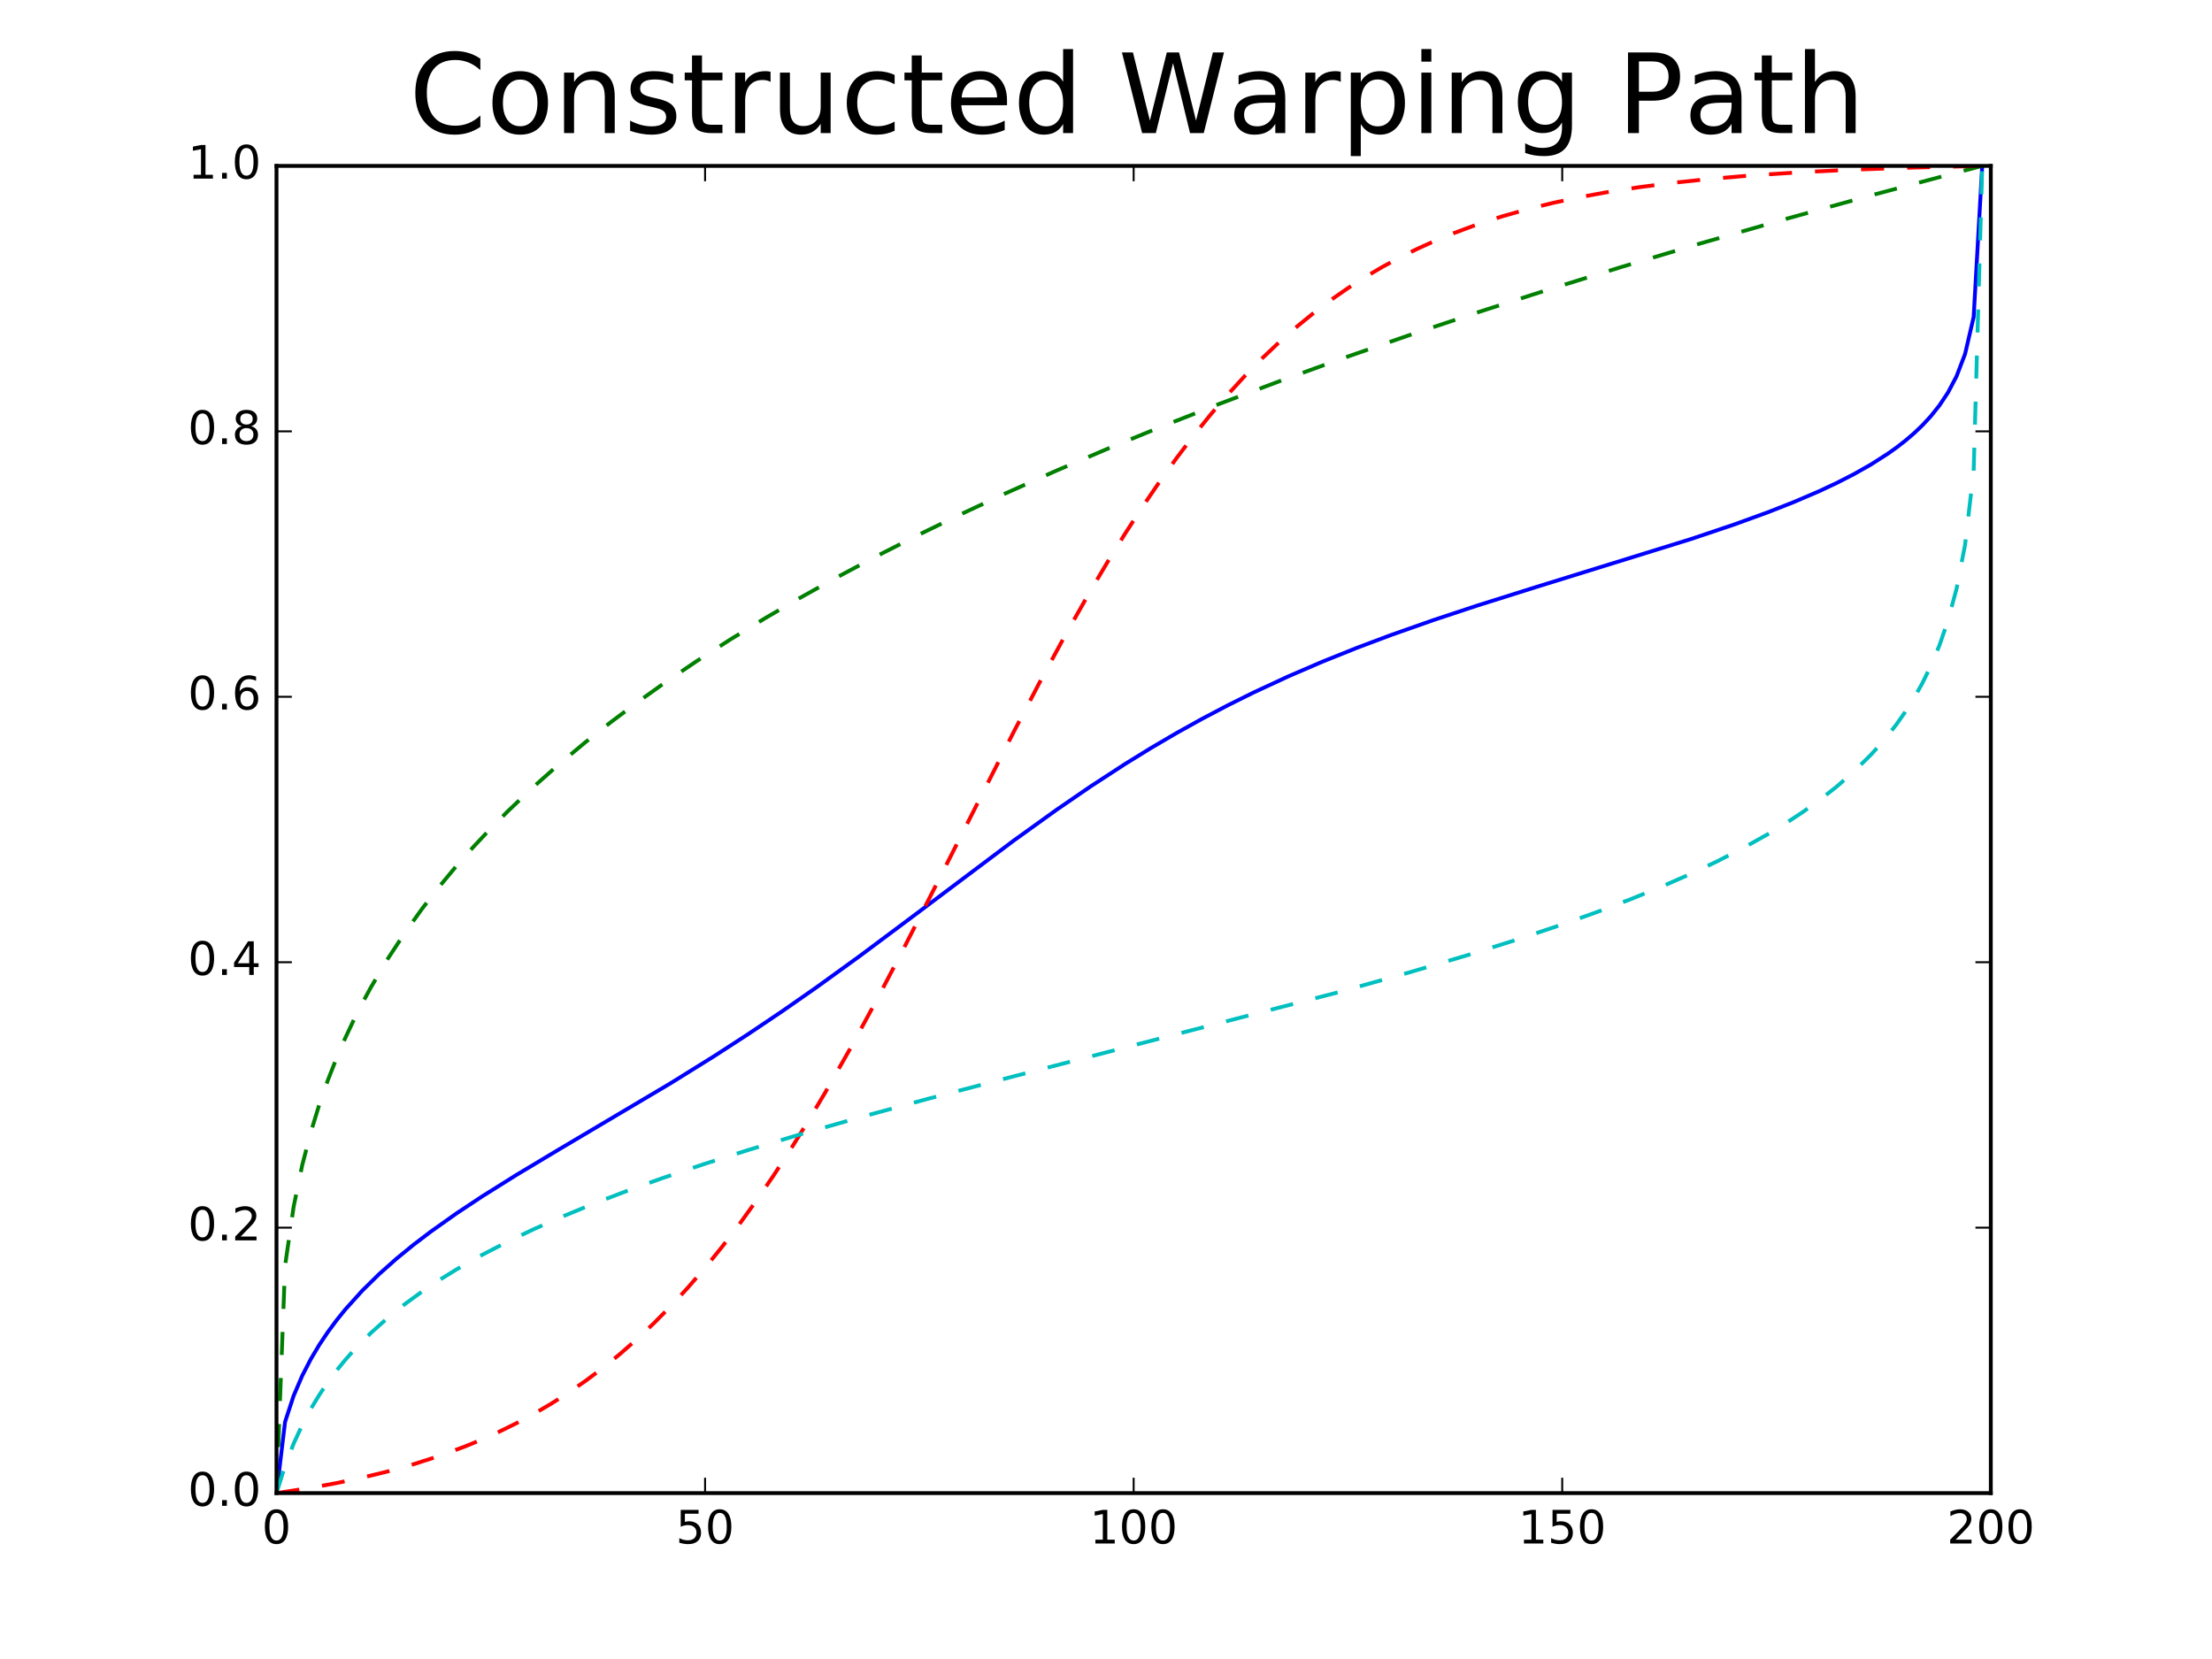 <?xml version="1.0" encoding="UTF-8" standalone="no"?>
<!-- Created with matplotlib (http://matplotlib.org/) -->

<svg
   xmlns:dc="http://purl.org/dc/elements/1.1/"
   xmlns:cc="http://creativecommons.org/ns#"
   xmlns:rdf="http://www.w3.org/1999/02/22-rdf-syntax-ns#"
   xmlns:svg="http://www.w3.org/2000/svg"
   xmlns="http://www.w3.org/2000/svg"
   xmlns:xlink="http://www.w3.org/1999/xlink"
   xmlns:sodipodi="http://sodipodi.sourceforge.net/DTD/sodipodi-0.dtd"
   xmlns:inkscape="http://www.inkscape.org/namespaces/inkscape"
   height="432pt"
   version="1.1"
   viewBox="0 0 576 432"
   width="576pt"
   id="svg2"
   inkscape:version="0.91 r13725"
   sodipodi:docname="ExampleWarpingPathDict.svg">
  <sodipodi:namedview
     pagecolor="#ffffff"
     bordercolor="#666666"
     borderopacity="1"
     objecttolerance="10"
     gridtolerance="10"
     guidetolerance="10"
     inkscape:pageopacity="0"
     inkscape:pageshadow="2"
     inkscape:window-width="1721"
     inkscape:window-height="975"
     id="namedview368"
     showgrid="false"
     inkscape:zoom="1.1706546"
     inkscape:cx="570.14683"
     inkscape:cy="293.55159"
     inkscape:window-x="65"
     inkscape:window-y="24"
     inkscape:window-maximized="0"
     inkscape:current-layer="axes_1" />
  <defs
     id="defs4">
    <style
       type="text/css"
       id="style6">
*{stroke-linecap:butt;stroke-linejoin:round;stroke-miterlimit:100000;}
  </style>
  </defs>
  <g
     id="figure_1">
    <g
       id="patch_1">
      <path
         d="M 0 432  L 576 432  L 576 0  L 0 0  z "
         style="fill:#ffffff;"
         id="path10" />
    </g>
    <g
       id="axes_1">
      <g
         id="patch_2">
        <path
           d="M 72 388.8  L 518.4 388.8  L 518.4 43.2  L 72 43.2  z "
           style="fill:#ffffff;"
           id="path14" />
      </g>
      <g
         id="line2d_1">
        <path
           clip-path="url(#pf432fca413)"
           d="M 72 388.8  L 74.232 370.257  L 76.464 363.445  L 78.696 358.242  L 80.928 353.915  L 83.16 350.165  L 85.392 346.831  L 87.624 343.816  L 89.856 341.051  L 94.32 336.096  L 98.784 331.715  L 103.248 327.753  L 107.712 324.109  L 112.176 320.711  L 118.872 315.964  L 125.568 311.527  L 134.496 305.934  L 145.656 299.247  L 174.672 282.04  L 185.832 275.101  L 194.76 269.323  L 203.688 263.322  L 212.616 257.095  L 223.776 249.022  L 237.168 239.023  L 263.952 218.901  L 275.112 210.876  L 284.04 204.749  L 292.968 198.939  L 299.664 194.809  L 306.36 190.883  L 313.056 187.161  L 319.752 183.641  L 326.448 180.316  L 335.376 176.168  L 344.304 172.319  L 353.232 168.734  L 362.16 165.378  L 373.32 161.448  L 384.48 157.749  L 400.104 152.829  L 440.28 140.38  L 451.44 136.625  L 460.368 133.384  L 467.064 130.751  L 473.76 127.878  L 478.224 125.784  L 482.688 123.503  L 487.152 120.978  L 491.616 118.125  L 493.848 116.535  L 496.08 114.807  L 498.312 112.907  L 500.544 110.789  L 502.776 108.385  L 505.008 105.591  L 507.24 102.236  L 509.472 97.996  L 511.704 92.163  L 513.936 82.548  L 516.168 43.2  L 516.168 43.2  "
           style="fill:none;stroke:#0000ff;stroke-linecap:square;"
           id="path17" />
      </g>
      <g
         id="line2d_2">
        <path
           clip-path="url(#pf432fca413)"
           d="M 72 388.8  L 74.232 329.604  L 76.464 314.218  L 78.696 303.425  L 80.928 294.833  L 83.16 287.577  L 85.392 281.234  L 87.624 275.563  L 89.856 270.409  L 92.088 265.668  L 94.32 261.267  L 96.552 257.15  L 101.016 249.611  L 105.48 242.811  L 109.944 236.591  L 114.408 230.842  L 118.872 225.484  L 123.336 220.456  L 127.8 215.711  L 132.264 211.213  L 138.96 204.866  L 145.656 198.928  L 152.352 193.34  L 159.048 188.055  L 165.744 183.035  L 172.44 178.248  L 181.368 172.185  L 190.296 166.444  L 199.224 160.986  L 208.152 155.777  L 217.08 150.791  L 228.24 144.838  L 239.4 139.163  L 250.56 133.734  L 261.72 128.527  L 275.112 122.542  L 288.504 116.814  L 301.896 111.318  L 317.52 105.169  L 333.144 99.276  L 348.768 93.613  L 366.624 87.397  L 384.48 81.427  L 402.336 75.681  L 422.424 69.458  L 442.512 63.469  L 464.832 57.063  L 487.152 50.896  L 509.472 44.945  L 516.168 43.2  L 516.168 43.2  "
           style="fill:none;stroke:#008000;stroke-dasharray:6,6;stroke-dashoffset:0.0;"
           id="path20" />
      </g>
      <g
         id="line2d_3">
        <path
           clip-path="url(#pf432fca413)"
           d="M 72 388.8  L 80.928 387.418  L 87.624 386.193  L 94.32 384.779  L 101.016 383.149  L 107.712 381.274  L 114.408 379.119  L 121.104 376.648  L 125.568 374.806  L 130.032 372.791  L 134.496 370.592  L 138.96 368.195  L 143.424 365.584  L 147.888 362.746  L 152.352 359.664  L 156.816 356.326  L 161.28 352.715  L 165.744 348.818  L 170.208 344.622  L 174.672 340.113  L 179.136 335.282  L 183.6 330.119  L 188.064 324.618  L 192.528 318.776  L 196.992 312.591  L 201.456 306.066  L 205.92 299.209  L 210.384 292.03  L 214.848 284.546  L 221.544 272.791  L 228.24 260.481  L 234.936 247.725  L 243.864 230.245  L 263.952 190.611  L 270.648 177.83  L 277.344 165.487  L 284.04 153.692  L 288.504 146.178  L 292.968 138.968  L 297.432 132.078  L 301.896 125.52  L 306.36 119.301  L 310.824 113.424  L 315.288 107.889  L 319.752 102.693  L 324.216 97.829  L 328.68 93.289  L 333.144 89.061  L 337.608 85.135  L 342.072 81.496  L 346.536 78.131  L 351 75.025  L 355.464 72.163  L 359.928 69.53  L 364.392 67.112  L 368.856 64.894  L 373.32 62.861  L 377.784 61.002  L 384.48 58.508  L 391.176 56.334  L 397.872 54.441  L 404.568 52.796  L 411.264 51.369  L 417.96 50.132  L 426.888 48.736  L 435.816 47.587  L 444.744 46.641  L 455.904 45.692  L 469.296 44.822  L 482.688 44.176  L 498.312 43.63  L 516.168 43.2  L 516.168 43.2  "
           style="fill:none;stroke:#ff0000;stroke-dasharray:6,6;stroke-dashoffset:0.0;"
           id="path23" />
      </g>
      <g
         id="line2d_4">
        <path
           clip-path="url(#pf432fca413)"
           d="M 72 388.8  L 74.232 381.675  L 76.464 375.915  L 78.696 371.072  L 80.928 366.888  L 83.16 363.2  L 85.392 359.899  L 87.624 356.909  L 89.856 354.173  L 92.088 351.649  L 96.552 347.116  L 101.016 343.121  L 105.48 339.543  L 109.944 336.293  L 114.408 333.312  L 118.872 330.553  L 125.568 326.756  L 132.264 323.291  L 138.96 320.095  L 145.656 317.119  L 154.584 313.434  L 163.512 310.011  L 172.44 306.801  L 183.6 303.033  L 194.76 299.484  L 208.152 295.454  L 223.776 290.995  L 241.632 286.132  L 263.952 280.285  L 348.768 258.311  L 366.624 253.315  L 382.248 248.691  L 395.64 244.474  L 406.8 240.726  L 415.728 237.537  L 424.656 234.139  L 433.584 230.484  L 440.28 227.536  L 446.976 224.373  L 453.672 220.95  L 460.368 217.204  L 464.832 214.487  L 469.296 211.556  L 473.76 208.368  L 478.224 204.865  L 482.688 200.967  L 487.152 196.56  L 489.384 194.116  L 491.616 191.474  L 493.848 188.597  L 496.08 185.435  L 498.312 181.922  L 500.544 177.963  L 502.776 173.423  L 505.008 168.09  L 507.24 161.615  L 509.472 153.345  L 511.704 141.841  L 513.936 122.667  L 516.168 43.2  L 516.168 43.2  "
           style="fill:none;stroke:#00bfbf;stroke-dasharray:6,6;stroke-dashoffset:0.0;"
           id="path26" />
      </g>
      <g
         id="patch_3">
        <path
           d="M 72 43.2  L 518.4 43.2  "
           style="fill:none;stroke:#000000;stroke-linecap:square;stroke-linejoin:miter;"
           id="path29" />
      </g>
      <g
         id="patch_4">
        <path
           d="M 518.4 388.8  L 518.4 43.2  "
           style="fill:none;stroke:#000000;stroke-linecap:square;stroke-linejoin:miter;"
           id="path32" />
      </g>
      <g
         id="patch_5">
        <path
           d="M 72 388.8  L 518.4 388.8  "
           style="fill:none;stroke:#000000;stroke-linecap:square;stroke-linejoin:miter;"
           id="path35" />
      </g>
      <g
         id="patch_6">
        <path
           d="M 72 388.8  L 72 43.2  "
           style="fill:none;stroke:#000000;stroke-linecap:square;stroke-linejoin:miter;"
           id="path38" />
      </g>
      <g
         id="matplotlib.axis_1">
        <g
           id="xtick_1">
          <g
             id="line2d_5">
            <defs
               id="defs43">
              <path
                 d="M 0 0  L 0 -4  "
                 id="maa6de51a95"
                 style="stroke:#000000;stroke-width:0.5;" />
            </defs>
            <g
               id="g46">
              <use
                 style="stroke:#000000;stroke-width:0.5;"
                 x="72.0"
                 xlink:href="#maa6de51a95"
                 y="388.8"
                 id="use48" />
            </g>
          </g>
          <g
             id="line2d_6">
            <defs
               id="defs51">
              <path
                 d="M 0 0  L 0 4  "
                 id="m70f628c524"
                 style="stroke:#000000;stroke-width:0.5;" />
            </defs>
            <g
               id="g54">
              <use
                 style="stroke:#000000;stroke-width:0.5;"
                 x="72.0"
                 xlink:href="#m70f628c524"
                 y="43.2"
                 id="use56" />
            </g>
          </g>
          <g
             id="text_1">
            <!-- 0 -->
            <defs
               id="defs59">
              <path
                 d="M 31.781 66.406  Q 24.172 66.406 20.328 58.906  Q 16.5 51.422 16.5 36.375  Q 16.5 21.391 20.328 13.891  Q 24.172 6.391 31.781 6.391  Q 39.453 6.391 43.281 13.891  Q 47.125 21.391 47.125 36.375  Q 47.125 51.422 43.281 58.906  Q 39.453 66.406 31.781 66.406  M 31.781 74.219  Q 44.047 74.219 50.516 64.516  Q 56.984 54.828 56.984 36.375  Q 56.984 17.969 50.516 8.266  Q 44.047 -1.422 31.781 -1.422  Q 19.531 -1.422 13.062 8.266  Q 6.594 17.969 6.594 36.375  Q 6.594 54.828 13.062 64.516  Q 19.531 74.219 31.781 74.219  "
                 id="BitstreamVeraSans-Roman-30" />
            </defs>
            <g
               transform="translate(68.183 401.918)scale(0.12 -0.12)"
               id="g62">
              <use
                 xlink:href="#BitstreamVeraSans-Roman-30"
                 id="use64" />
            </g>
          </g>
        </g>
        <g
           id="xtick_2">
          <g
             id="line2d_7">
            <g
               id="g68">
              <use
                 style="stroke:#000000;stroke-width:0.5;"
                 x="183.6"
                 xlink:href="#maa6de51a95"
                 y="388.8"
                 id="use70" />
            </g>
          </g>
          <g
             id="line2d_8">
            <g
               id="g73">
              <use
                 style="stroke:#000000;stroke-width:0.5;"
                 x="183.6"
                 xlink:href="#m70f628c524"
                 y="43.2"
                 id="use75" />
            </g>
          </g>
          <g
             id="text_2">
            <!-- 50 -->
            <defs
               id="defs78">
              <path
                 d="M 10.797 72.906  L 49.516 72.906  L 49.516 64.594  L 19.828 64.594  L 19.828 46.734  Q 21.969 47.469 24.109 47.828  Q 26.266 48.188 28.422 48.188  Q 40.625 48.188 47.75 41.5  Q 54.891 34.812 54.891 23.391  Q 54.891 11.625 47.562 5.094  Q 40.234 -1.422 26.906 -1.422  Q 22.312 -1.422 17.547 -0.641  Q 12.797 0.141 7.719 1.703  L 7.719 11.625  Q 12.109 9.234 16.797 8.062  Q 21.484 6.891 26.703 6.891  Q 35.156 6.891 40.078 11.328  Q 45.016 15.766 45.016 23.391  Q 45.016 31 40.078 35.438  Q 35.156 39.891 26.703 39.891  Q 22.75 39.891 18.812 39.016  Q 14.891 38.141 10.797 36.281  z "
                 id="BitstreamVeraSans-Roman-35" />
            </defs>
            <g
               transform="translate(175.965 401.918)scale(0.12 -0.12)"
               id="g81">
              <use
                 xlink:href="#BitstreamVeraSans-Roman-35"
                 id="use83" />
              <use
                 x="63.623"
                 xlink:href="#BitstreamVeraSans-Roman-30"
                 id="use85" />
            </g>
          </g>
        </g>
        <g
           id="xtick_3">
          <g
             id="line2d_9">
            <g
               id="g89">
              <use
                 style="stroke:#000000;stroke-width:0.5;"
                 x="295.2"
                 xlink:href="#maa6de51a95"
                 y="388.8"
                 id="use91" />
            </g>
          </g>
          <g
             id="line2d_10">
            <g
               id="g94">
              <use
                 style="stroke:#000000;stroke-width:0.5;"
                 x="295.2"
                 xlink:href="#m70f628c524"
                 y="43.2"
                 id="use96" />
            </g>
          </g>
          <g
             id="text_3">
            <!-- 100 -->
            <defs
               id="defs99">
              <path
                 d="M 12.406 8.297  L 28.516 8.297  L 28.516 63.922  L 10.984 60.406  L 10.984 69.391  L 28.422 72.906  L 38.281 72.906  L 38.281 8.297  L 54.391 8.297  L 54.391 0  L 12.406 0  z "
                 id="BitstreamVeraSans-Roman-31" />
            </defs>
            <g
               transform="translate(283.748 401.918)scale(0.12 -0.12)"
               id="g102">
              <use
                 xlink:href="#BitstreamVeraSans-Roman-31"
                 id="use104" />
              <use
                 x="63.623"
                 xlink:href="#BitstreamVeraSans-Roman-30"
                 id="use106" />
              <use
                 x="127.246"
                 xlink:href="#BitstreamVeraSans-Roman-30"
                 id="use108" />
            </g>
          </g>
        </g>
        <g
           id="xtick_4">
          <g
             id="line2d_11">
            <g
               id="g112">
              <use
                 style="stroke:#000000;stroke-width:0.5;"
                 x="406.8"
                 xlink:href="#maa6de51a95"
                 y="388.8"
                 id="use114" />
            </g>
          </g>
          <g
             id="line2d_12">
            <g
               id="g117">
              <use
                 style="stroke:#000000;stroke-width:0.5;"
                 x="406.8"
                 xlink:href="#m70f628c524"
                 y="43.2"
                 id="use119" />
            </g>
          </g>
          <g
             id="text_4">
            <!-- 150 -->
            <g
               transform="translate(395.348 401.918)scale(0.12 -0.12)"
               id="g122">
              <use
                 xlink:href="#BitstreamVeraSans-Roman-31"
                 id="use124" />
              <use
                 x="63.623"
                 xlink:href="#BitstreamVeraSans-Roman-35"
                 id="use126" />
              <use
                 x="127.246"
                 xlink:href="#BitstreamVeraSans-Roman-30"
                 id="use128" />
            </g>
          </g>
        </g>
        <g
           id="xtick_5">
          <g
             id="line2d_13">
            <g
               id="g132">
              <use
                 style="stroke:#000000;stroke-width:0.5;"
                 x="518.4"
                 xlink:href="#maa6de51a95"
                 y="388.8"
                 id="use134" />
            </g>
          </g>
          <g
             id="line2d_14">
            <g
               id="g137">
              <use
                 style="stroke:#000000;stroke-width:0.5;"
                 x="518.4"
                 xlink:href="#m70f628c524"
                 y="43.2"
                 id="use139" />
            </g>
          </g>
          <g
             id="text_5">
            <!-- 200 -->
            <defs
               id="defs142">
              <path
                 d="M 19.188 8.297  L 53.609 8.297  L 53.609 0  L 7.328 0  L 7.328 8.297  Q 12.938 14.109 22.625 23.891  Q 32.328 33.688 34.812 36.531  Q 39.547 41.844 41.422 45.531  Q 43.312 49.219 43.312 52.781  Q 43.312 58.594 39.234 62.25  Q 35.156 65.922 28.609 65.922  Q 23.969 65.922 18.812 64.312  Q 13.672 62.703 7.812 59.422  L 7.812 69.391  Q 13.766 71.781 18.938 73  Q 24.125 74.219 28.422 74.219  Q 39.75 74.219 46.484 68.547  Q 53.219 62.891 53.219 53.422  Q 53.219 48.922 51.531 44.891  Q 49.859 40.875 45.406 35.406  Q 44.188 33.984 37.641 27.219  Q 31.109 20.453 19.188 8.297  "
                 id="BitstreamVeraSans-Roman-32" />
            </defs>
            <g
               transform="translate(506.947 401.918)scale(0.12 -0.12)"
               id="g145">
              <use
                 xlink:href="#BitstreamVeraSans-Roman-32"
                 id="use147" />
              <use
                 x="63.623"
                 xlink:href="#BitstreamVeraSans-Roman-30"
                 id="use149" />
              <use
                 x="127.246"
                 xlink:href="#BitstreamVeraSans-Roman-30"
                 id="use151" />
            </g>
          </g>
        </g>
      </g>
      <g
         id="matplotlib.axis_2">
        <g
           id="ytick_1">
          <g
             id="line2d_15">
            <defs
               id="defs156">
              <path
                 d="M 0 0  L 4 0  "
                 id="m93a4c7f523"
                 style="stroke:#000000;stroke-width:0.5;" />
            </defs>
            <g
               id="g159">
              <use
                 style="stroke:#000000;stroke-width:0.5;"
                 x="72.0"
                 xlink:href="#m93a4c7f523"
                 y="388.8"
                 id="use161" />
            </g>
          </g>
          <g
             id="line2d_16">
            <defs
               id="defs164">
              <path
                 d="M 0 0  L -4 0  "
                 id="m434b72579c"
                 style="stroke:#000000;stroke-width:0.5;" />
            </defs>
            <g
               id="g167">
              <use
                 style="stroke:#000000;stroke-width:0.5;"
                 x="518.4"
                 xlink:href="#m434b72579c"
                 y="388.8"
                 id="use169" />
            </g>
          </g>
          <g
             id="text_6">
            <!-- 0.0 -->
            <defs
               id="defs172">
              <path
                 d="M 10.688 12.406  L 21 12.406  L 21 0  L 10.688 0  z "
                 id="BitstreamVeraSans-Roman-2e" />
            </defs>
            <g
               transform="translate(48.916 392.111)scale(0.12 -0.12)"
               id="g175">
              <use
                 xlink:href="#BitstreamVeraSans-Roman-30"
                 id="use177" />
              <use
                 x="63.623"
                 xlink:href="#BitstreamVeraSans-Roman-2e"
                 id="use179" />
              <use
                 x="95.41"
                 xlink:href="#BitstreamVeraSans-Roman-30"
                 id="use181" />
            </g>
          </g>
        </g>
        <g
           id="ytick_2">
          <g
             id="line2d_17">
            <g
               id="g185">
              <use
                 style="stroke:#000000;stroke-width:0.5;"
                 x="72.0"
                 xlink:href="#m93a4c7f523"
                 y="319.68"
                 id="use187" />
            </g>
          </g>
          <g
             id="line2d_18">
            <g
               id="g190">
              <use
                 style="stroke:#000000;stroke-width:0.5;"
                 x="518.4"
                 xlink:href="#m434b72579c"
                 y="319.68"
                 id="use192" />
            </g>
          </g>
          <g
             id="text_7">
            <!-- 0.2 -->
            <g
               transform="translate(48.916 322.991)scale(0.12 -0.12)"
               id="g195">
              <use
                 xlink:href="#BitstreamVeraSans-Roman-30"
                 id="use197" />
              <use
                 x="63.623"
                 xlink:href="#BitstreamVeraSans-Roman-2e"
                 id="use199" />
              <use
                 x="95.41"
                 xlink:href="#BitstreamVeraSans-Roman-32"
                 id="use201" />
            </g>
          </g>
        </g>
        <g
           id="ytick_3">
          <g
             id="line2d_19">
            <g
               id="g205">
              <use
                 style="stroke:#000000;stroke-width:0.5;"
                 x="72.0"
                 xlink:href="#m93a4c7f523"
                 y="250.56"
                 id="use207" />
            </g>
          </g>
          <g
             id="line2d_20">
            <g
               id="g210">
              <use
                 style="stroke:#000000;stroke-width:0.5;"
                 x="518.4"
                 xlink:href="#m434b72579c"
                 y="250.56"
                 id="use212" />
            </g>
          </g>
          <g
             id="text_8">
            <!-- 0.4 -->
            <defs
               id="defs215">
              <path
                 d="M 37.797 64.312  L 12.891 25.391  L 37.797 25.391  z M 35.203 72.906  L 47.609 72.906  L 47.609 25.391  L 58.016 25.391  L 58.016 17.188  L 47.609 17.188  L 47.609 0  L 37.797 0  L 37.797 17.188  L 4.891 17.188  L 4.891 26.703  z "
                 id="BitstreamVeraSans-Roman-34" />
            </defs>
            <g
               transform="translate(48.916 253.871)scale(0.12 -0.12)"
               id="g218">
              <use
                 xlink:href="#BitstreamVeraSans-Roman-30"
                 id="use220" />
              <use
                 x="63.623"
                 xlink:href="#BitstreamVeraSans-Roman-2e"
                 id="use222" />
              <use
                 x="95.41"
                 xlink:href="#BitstreamVeraSans-Roman-34"
                 id="use224" />
            </g>
          </g>
        </g>
        <g
           id="ytick_4">
          <g
             id="line2d_21">
            <g
               id="g228">
              <use
                 style="stroke:#000000;stroke-width:0.5;"
                 x="72.0"
                 xlink:href="#m93a4c7f523"
                 y="181.44"
                 id="use230" />
            </g>
          </g>
          <g
             id="line2d_22">
            <g
               id="g233">
              <use
                 style="stroke:#000000;stroke-width:0.5;"
                 x="518.4"
                 xlink:href="#m434b72579c"
                 y="181.44"
                 id="use235" />
            </g>
          </g>
          <g
             id="text_9">
            <!-- 0.6 -->
            <defs
               id="defs238">
              <path
                 d="M 33.016 40.375  Q 26.375 40.375 22.484 35.828  Q 18.609 31.297 18.609 23.391  Q 18.609 15.531 22.484 10.953  Q 26.375 6.391 33.016 6.391  Q 39.656 6.391 43.531 10.953  Q 47.406 15.531 47.406 23.391  Q 47.406 31.297 43.531 35.828  Q 39.656 40.375 33.016 40.375  M 52.594 71.297  L 52.594 62.312  Q 48.875 64.062 45.094 64.984  Q 41.312 65.922 37.594 65.922  Q 27.828 65.922 22.672 59.328  Q 17.531 52.734 16.797 39.406  Q 19.672 43.656 24.016 45.922  Q 28.375 48.188 33.594 48.188  Q 44.578 48.188 50.953 41.516  Q 57.328 34.859 57.328 23.391  Q 57.328 12.156 50.688 5.359  Q 44.047 -1.422 33.016 -1.422  Q 20.359 -1.422 13.672 8.266  Q 6.984 17.969 6.984 36.375  Q 6.984 53.656 15.188 63.938  Q 23.391 74.219 37.203 74.219  Q 40.922 74.219 44.703 73.484  Q 48.484 72.75 52.594 71.297  "
                 id="BitstreamVeraSans-Roman-36" />
            </defs>
            <g
               transform="translate(48.916 184.751)scale(0.12 -0.12)"
               id="g241">
              <use
                 xlink:href="#BitstreamVeraSans-Roman-30"
                 id="use243" />
              <use
                 x="63.623"
                 xlink:href="#BitstreamVeraSans-Roman-2e"
                 id="use245" />
              <use
                 x="95.41"
                 xlink:href="#BitstreamVeraSans-Roman-36"
                 id="use247" />
            </g>
          </g>
        </g>
        <g
           id="ytick_5">
          <g
             id="line2d_23">
            <g
               id="g251">
              <use
                 style="stroke:#000000;stroke-width:0.5;"
                 x="72.0"
                 xlink:href="#m93a4c7f523"
                 y="112.32"
                 id="use253" />
            </g>
          </g>
          <g
             id="line2d_24">
            <g
               id="g256">
              <use
                 style="stroke:#000000;stroke-width:0.5;"
                 x="518.4"
                 xlink:href="#m434b72579c"
                 y="112.32"
                 id="use258" />
            </g>
          </g>
          <g
             id="text_10">
            <!-- 0.8 -->
            <defs
               id="defs261">
              <path
                 d="M 31.781 34.625  Q 24.75 34.625 20.719 30.859  Q 16.703 27.094 16.703 20.516  Q 16.703 13.922 20.719 10.156  Q 24.75 6.391 31.781 6.391  Q 38.812 6.391 42.859 10.172  Q 46.922 13.969 46.922 20.516  Q 46.922 27.094 42.891 30.859  Q 38.875 34.625 31.781 34.625  M 21.922 38.812  Q 15.578 40.375 12.031 44.719  Q 8.5 49.078 8.5 55.328  Q 8.5 64.062 14.719 69.141  Q 20.953 74.219 31.781 74.219  Q 42.672 74.219 48.875 69.141  Q 55.078 64.062 55.078 55.328  Q 55.078 49.078 51.531 44.719  Q 48 40.375 41.703 38.812  Q 48.828 37.156 52.797 32.312  Q 56.781 27.484 56.781 20.516  Q 56.781 9.906 50.312 4.234  Q 43.844 -1.422 31.781 -1.422  Q 19.734 -1.422 13.25 4.234  Q 6.781 9.906 6.781 20.516  Q 6.781 27.484 10.781 32.312  Q 14.797 37.156 21.922 38.812  M 18.312 54.391  Q 18.312 48.734 21.844 45.562  Q 25.391 42.391 31.781 42.391  Q 38.141 42.391 41.719 45.562  Q 45.312 48.734 45.312 54.391  Q 45.312 60.062 41.719 63.234  Q 38.141 66.406 31.781 66.406  Q 25.391 66.406 21.844 63.234  Q 18.312 60.062 18.312 54.391  "
                 id="BitstreamVeraSans-Roman-38" />
            </defs>
            <g
               transform="translate(48.916 115.631)scale(0.12 -0.12)"
               id="g264">
              <use
                 xlink:href="#BitstreamVeraSans-Roman-30"
                 id="use266" />
              <use
                 x="63.623"
                 xlink:href="#BitstreamVeraSans-Roman-2e"
                 id="use268" />
              <use
                 x="95.41"
                 xlink:href="#BitstreamVeraSans-Roman-38"
                 id="use270" />
            </g>
          </g>
        </g>
        <g
           id="ytick_6">
          <g
             id="line2d_25">
            <g
               id="g274">
              <use
                 style="stroke:#000000;stroke-width:0.5;"
                 x="72.0"
                 xlink:href="#m93a4c7f523"
                 y="43.2"
                 id="use276" />
            </g>
          </g>
          <g
             id="line2d_26">
            <g
               id="g279">
              <use
                 style="stroke:#000000;stroke-width:0.5;"
                 x="518.4"
                 xlink:href="#m434b72579c"
                 y="43.2"
                 id="use281" />
            </g>
          </g>
          <g
             id="text_11">
            <!-- 1.0 -->
            <g
               transform="translate(48.916 46.511)scale(0.12 -0.12)"
               id="g284">
              <use
                 xlink:href="#BitstreamVeraSans-Roman-31"
                 id="use286" />
              <use
                 x="63.623"
                 xlink:href="#BitstreamVeraSans-Roman-2e"
                 id="use288" />
              <use
                 x="95.41"
                 xlink:href="#BitstreamVeraSans-Roman-30"
                 id="use290" />
            </g>
          </g>
        </g>
      </g>
      <g
         id="text_12"
         transform="matrix(2,0,0,2,-294.311,-41.744)"
         style="stroke-linecap:butt;stroke-linejoin:round;stroke-miterlimit:100000">
        <!-- Constructed Warping Path -->
        <defs
           id="defs293">
          <path
             id="BitstreamVeraSans-Roman-20"
             d=""
             inkscape:connector-curvature="0"
             style="stroke-linecap:butt;stroke-linejoin:round;stroke-miterlimit:100000" />
          <path
             d="m 54.891,33.016 0,-33.016 -8.984,0 0,32.719 q 0,7.766 -3.031,11.609 -3.031,3.859 -9.078,3.859 -7.281,0 -11.484,-4.641 -4.203,-4.625 -4.203,-12.641 l 0,-30.906 -9.031,0 0,54.688 9.031,0 0,-8.5 q 3.234,4.938 7.594,7.375 4.375,2.438 10.094,2.438 9.422,0 14.25,-5.828 4.844,-5.828 4.844,-17.156"
             id="BitstreamVeraSans-Roman-6e"
             inkscape:connector-curvature="0"
             style="stroke-linecap:butt;stroke-linejoin:round;stroke-miterlimit:100000" />
          <path
             d="m 34.281,27.484 q -10.891,0 -15.094,-2.484 -4.203,-2.484 -4.203,-8.5 0,-4.781 3.156,-7.594 3.156,-2.797 8.562,-2.797 7.484,0 12,5.297 4.516,5.297 4.516,14.078 l 0,2 z m 17.922,3.719 0,-31.203 -8.984,0 0,8.297 q -3.078,-4.969 -7.672,-7.344 -4.594,-2.375 -11.234,-2.375 -8.391,0 -13.359,4.719 Q 6,8.016 6,15.922 q 0,9.219 6.172,13.906 6.188,4.688 18.438,4.688 l 12.609,0 0,0.891 q 0,6.203 -4.078,9.594 -4.078,3.391 -11.453,3.391 -4.688,0 -9.141,-1.125 -4.438,-1.125 -8.531,-3.375 l 0,8.312 q 4.922,1.906 9.562,2.844 Q 24.219,56 28.609,56 q 11.875,0 17.734,-6.156 5.859,-6.141 5.859,-18.641"
             id="BitstreamVeraSans-Roman-61"
             inkscape:connector-curvature="0"
             style="stroke-linecap:butt;stroke-linejoin:round;stroke-miterlimit:100000" />
          <path
             d="m 9.422,54.688 8.984,0 0,-54.688 -8.984,0 z m 0,21.297 8.984,0 0,-11.391 -8.984,0 z"
             id="BitstreamVeraSans-Roman-69"
             inkscape:connector-curvature="0"
             style="stroke-linecap:butt;stroke-linejoin:round;stroke-miterlimit:100000" />
          <path
             d="m 30.609,48.391 q -7.219,0 -11.422,-5.641 -4.203,-5.641 -4.203,-15.453 0,-9.812 4.172,-15.453 4.188,-5.641 11.453,-5.641 7.188,0 11.375,5.656 4.203,5.672 4.203,15.438 0,9.719 -4.203,15.406 -4.188,5.688 -11.375,5.688 m 0,7.609 q 11.719,0 18.406,-7.625 6.703,-7.609 6.703,-21.078 0,-13.422 -6.703,-21.078 -6.688,-7.641 -18.406,-7.641 -11.766,0 -18.438,7.641 -6.656,7.656 -6.656,21.078 0,13.469 6.656,21.078 Q 18.844,56 30.609,56"
             id="BitstreamVeraSans-Roman-6f"
             inkscape:connector-curvature="0"
             style="stroke-linecap:butt;stroke-linejoin:round;stroke-miterlimit:100000" />
          <path
             d="m 19.672,64.797 0,-27.391 12.406,0 q 6.891,0 10.641,3.562 3.766,3.562 3.766,10.156 0,6.547 -3.766,10.109 -3.75,3.562 -10.641,3.562 z M 9.812,72.906 l 22.266,0 q 12.266,0 18.531,-5.547 6.281,-5.547 6.281,-16.234 0,-10.797 -6.281,-16.312 -6.266,-5.516 -18.531,-5.516 l -12.406,0 L 19.672,0 9.812,0 Z"
             id="BitstreamVeraSans-Roman-50"
             inkscape:connector-curvature="0"
             style="stroke-linecap:butt;stroke-linejoin:round;stroke-miterlimit:100000" />
          <path
             d="m 45.406,27.984 q 0,9.766 -4.031,15.125 -4.016,5.375 -11.297,5.375 -7.219,0 -11.25,-5.375 -4.031,-5.359 -4.031,-15.125 0,-9.719 4.031,-15.094 4.031,-5.375 11.25,-5.375 7.281,0 11.297,5.375 4.031,5.375 4.031,15.094 M 54.391,6.781 q 0,-13.953 -6.203,-20.766 -6.188,-6.812 -18.984,-6.812 -4.734,0 -8.938,0.703 -4.203,0.703 -8.156,2.172 l 0,8.734 q 3.953,-2.141 7.812,-3.156 3.859,-1.031 7.859,-1.031 8.844,0 13.234,4.609 4.391,4.609 4.391,13.938 l 0,4.453 Q 42.625,4.781 38.281,2.391 33.938,0 27.875,0 17.828,0 11.672,7.656 q -6.156,7.672 -6.156,20.328 0,12.688 6.156,20.344 Q 17.828,56 27.875,56 q 6.062,0 10.406,-2.391 4.344,-2.391 7.125,-7.219 l 0,8.297 8.984,0 z"
             id="BitstreamVeraSans-Roman-67"
             inkscape:connector-curvature="0"
             style="stroke-linecap:butt;stroke-linejoin:round;stroke-miterlimit:100000" />
          <path
             d="m 64.406,67.281 0,-10.391 q -4.984,4.641 -10.625,6.922 -5.641,2.297 -11.984,2.297 -12.5,0 -19.141,-7.641 -6.641,-7.641 -6.641,-22.094 0,-14.406 6.641,-22.047 Q 29.297,6.688 41.797,6.688 q 6.344,0 11.984,2.297 5.641,2.297 10.625,6.938 l 0,-10.312 Q 59.234,2.094 53.438,0.328 q -5.781,-1.75 -12.219,-1.75 -16.562,0 -26.094,10.125 Q 5.609,18.844 5.609,36.375 q 0,17.578 9.516,27.703 9.531,10.141 26.094,10.141 6.531,0 12.312,-1.734 5.797,-1.734 10.875,-5.203"
             id="BitstreamVeraSans-Roman-43"
             inkscape:connector-curvature="0"
             style="stroke-linecap:butt;stroke-linejoin:round;stroke-miterlimit:100000" />
          <path
             d="m 18.109,8.203 0,-29 -9.031,0 0,75.484 9.031,0 0,-8.297 q 2.844,4.875 7.156,7.234 Q 29.594,56 35.594,56 q 9.969,0 16.188,-7.906 6.234,-7.906 6.234,-20.797 0,-12.891 -6.234,-20.812 -6.219,-7.906 -16.188,-7.906 -6,0 -10.328,2.375 -4.312,2.375 -7.156,7.25 M 48.688,27.297 q 0,9.906 -4.078,15.547 -4.078,5.641 -11.203,5.641 -7.141,0 -11.219,-5.641 -4.078,-5.641 -4.078,-15.547 0,-9.906 4.078,-15.547 4.078,-5.641 11.219,-5.641 7.125,0 11.203,5.641 4.078,5.641 4.078,15.547"
             id="BitstreamVeraSans-Roman-70"
             inkscape:connector-curvature="0"
             style="stroke-linecap:butt;stroke-linejoin:round;stroke-miterlimit:100000" />
          <path
             d="m 3.328,72.906 9.953,0 15.328,-61.625 15.281,61.625 11.094,0 15.328,-61.625 15.281,61.625 10.016,0 L 77.297,0 64.891,0 49.516,63.281 33.984,0 21.578,0 Z"
             id="BitstreamVeraSans-Roman-57"
             inkscape:connector-curvature="0"
             style="stroke-linecap:butt;stroke-linejoin:round;stroke-miterlimit:100000" />
          <path
             d="m 56.203,29.594 0,-4.391 -41.312,0 q 0.594,-9.281 5.594,-14.141 5,-4.859 13.938,-4.859 5.172,0 10.031,1.266 4.859,1.266 9.656,3.812 l 0,-8.5 q -4.844,-2.047 -9.922,-3.125 -5.078,-1.078 -10.297,-1.078 -13.094,0 -20.734,7.609 -7.641,7.625 -7.641,20.625 0,13.422 7.25,21.297 Q 20.016,56 32.328,56 q 11.031,0 17.453,-7.109 6.422,-7.094 6.422,-19.297 m -8.984,2.641 q -0.094,7.359 -4.125,11.75 -4.031,4.406 -10.672,4.406 -7.516,0 -12.031,-4.25 -4.516,-4.25 -5.203,-11.969 z"
             id="BitstreamVeraSans-Roman-65"
             inkscape:connector-curvature="0"
             style="stroke-linecap:butt;stroke-linejoin:round;stroke-miterlimit:100000" />
          <path
             d="m 45.406,46.391 0,29.594 8.984,0 0,-75.984 -8.984,0 0,8.203 q -2.828,-4.875 -7.156,-7.25 -4.312,-2.375 -10.375,-2.375 -9.906,0 -16.141,7.906 -6.219,7.922 -6.219,20.812 0,12.891 6.219,20.797 Q 17.969,56 27.875,56 q 6.062,0 10.375,-2.375 4.328,-2.359 7.156,-7.234 M 14.797,27.297 q 0,-9.906 4.078,-15.547 4.078,-5.641 11.203,-5.641 7.125,0 11.219,5.641 4.109,5.641 4.109,15.547 0,9.906 -4.109,15.547 -4.094,5.641 -11.219,5.641 -7.125,0 -11.203,-5.641 -4.078,-5.641 -4.078,-15.547"
             id="BitstreamVeraSans-Roman-64"
             inkscape:connector-curvature="0"
             style="stroke-linecap:butt;stroke-linejoin:round;stroke-miterlimit:100000" />
          <path
             d="m 18.312,70.219 0,-15.531 18.5,0 0,-6.984 -18.5,0 0,-29.688 q 0,-6.688 1.828,-8.594 1.828,-1.906 7.453,-1.906 l 9.219,0 L 36.812,0 27.594,0 Q 17.188,0 13.234,3.875 9.281,7.766 9.281,18.016 l 0,29.688 -6.594,0 0,6.984 6.594,0 0,15.531 z"
             id="BitstreamVeraSans-Roman-74"
             inkscape:connector-curvature="0"
             style="stroke-linecap:butt;stroke-linejoin:round;stroke-miterlimit:100000" />
          <path
             d="m 8.5,21.578 0,33.109 8.984,0 0,-32.766 q 0,-7.766 3.016,-11.656 3.031,-3.875 9.094,-3.875 7.266,0 11.484,4.641 4.234,4.641 4.234,12.656 l 0,31 8.984,0 0,-54.688 -8.984,0 0,8.406 Q 42.047,3.422 37.719,1 33.406,-1.422 27.688,-1.422 18.266,-1.422 13.375,4.438 8.5,10.297 8.5,21.578"
             id="BitstreamVeraSans-Roman-75"
             inkscape:connector-curvature="0"
             style="stroke-linecap:butt;stroke-linejoin:round;stroke-miterlimit:100000" />
          <path
             d="m 41.109,46.297 q -1.516,0.875 -3.297,1.281 Q 36.031,48 33.891,48 26.266,48 22.188,43.047 18.109,38.094 18.109,28.812 l 0,-28.812 -9.031,0 0,54.688 9.031,0 0,-8.5 q 2.844,4.984 7.375,7.391 Q 30.031,56 36.531,56 q 0.922,0 2.047,-0.125 1.125,-0.109 2.484,-0.359 z"
             id="BitstreamVeraSans-Roman-72"
             inkscape:connector-curvature="0"
             style="stroke-linecap:butt;stroke-linejoin:round;stroke-miterlimit:100000" />
          <path
             d="m 44.281,53.078 0,-8.5 Q 40.484,46.531 36.375,47.5 q -4.094,0.984 -8.5,0.984 -6.688,0 -10.031,-2.047 Q 14.5,44.391 14.5,40.281 q 0,-3.125 2.391,-4.906 2.391,-1.781 9.625,-3.391 l 3.078,-0.688 Q 39.156,29.25 43.188,25.516 47.219,21.781 47.219,15.094 q 0,-7.625 -6.031,-12.078 -6.031,-4.438 -16.578,-4.438 -4.391,0 -9.156,0.859 Q 10.688,0.297 5.422,2 l 0,9.281 q 4.984,-2.594 9.812,-3.891 4.828,-1.281 9.578,-1.281 6.344,0 9.75,2.172 3.422,2.172 3.422,6.125 0,3.656 -2.469,5.609 -2.453,1.953 -10.812,3.766 l -3.125,0.734 q -8.344,1.75 -12.062,5.391 -3.703,3.641 -3.703,9.984 0,7.719 5.469,11.906 Q 16.75,56 26.812,56 q 4.969,0 9.359,-0.734 4.406,-0.719 8.109,-2.188"
             id="BitstreamVeraSans-Roman-73"
             inkscape:connector-curvature="0"
             style="stroke-linecap:butt;stroke-linejoin:round;stroke-miterlimit:100000" />
          <path
             d="m 48.781,52.594 0,-8.406 q -3.812,2.109 -7.641,3.156 -3.828,1.047 -7.734,1.047 -8.75,0 -13.594,-5.547 -4.828,-5.531 -4.828,-15.547 0,-10.016 4.828,-15.562 4.844,-5.531 13.594,-5.531 3.906,0 7.734,1.047 3.828,1.047 7.641,3.156 l 0,-8.312 q -3.766,-1.75 -7.797,-2.625 -4.016,-0.891 -8.562,-0.891 -12.359,0 -19.641,7.766 -7.266,7.766 -7.266,20.953 0,13.375 7.344,21.031 Q 20.219,56 33.016,56 q 4.141,0 8.094,-0.859 3.953,-0.844 7.672,-2.547"
             id="BitstreamVeraSans-Roman-63"
             inkscape:connector-curvature="0"
             style="stroke-linecap:butt;stroke-linejoin:round;stroke-miterlimit:100000" />
          <path
             d="m 54.891,33.016 0,-33.016 -8.984,0 0,32.719 q 0,7.766 -3.031,11.609 -3.031,3.859 -9.078,3.859 -7.281,0 -11.484,-4.641 -4.203,-4.625 -4.203,-12.641 l 0,-30.906 -9.031,0 0,75.984 9.031,0 0,-29.797 q 3.234,4.938 7.594,7.375 4.375,2.438 10.094,2.438 9.422,0 14.25,-5.828 4.844,-5.828 4.844,-17.156"
             id="BitstreamVeraSans-Roman-68"
             inkscape:connector-curvature="0"
             style="stroke-linecap:butt;stroke-linejoin:round;stroke-miterlimit:100000" />
        </defs>
        <g
           transform="matrix(0.144,0,0,-0.144,200.424,38.2)"
           id="g313"
           style="stroke-linecap:butt;stroke-linejoin:round;stroke-miterlimit:100000">
          <use
             xlink:href="#BitstreamVeraSans-Roman-43"
             id="use315"
             style="stroke-linecap:butt;stroke-linejoin:round;stroke-miterlimit:100000"
             x="0"
             y="0"
             width="100%"
             height="100%" />
          <use
             x="69.824"
             xlink:href="#BitstreamVeraSans-Roman-6f"
             id="use317"
             style="stroke-linecap:butt;stroke-linejoin:round;stroke-miterlimit:100000"
             y="0"
             width="100%"
             height="100%" />
          <use
             x="131.006"
             xlink:href="#BitstreamVeraSans-Roman-6e"
             id="use319"
             style="stroke-linecap:butt;stroke-linejoin:round;stroke-miterlimit:100000"
             y="0"
             width="100%"
             height="100%" />
          <use
             x="194.385"
             xlink:href="#BitstreamVeraSans-Roman-73"
             id="use321"
             style="stroke-linecap:butt;stroke-linejoin:round;stroke-miterlimit:100000"
             y="0"
             width="100%"
             height="100%" />
          <use
             x="246.484"
             xlink:href="#BitstreamVeraSans-Roman-74"
             id="use323"
             style="stroke-linecap:butt;stroke-linejoin:round;stroke-miterlimit:100000"
             y="0"
             width="100%"
             height="100%" />
          <use
             x="285.693"
             xlink:href="#BitstreamVeraSans-Roman-72"
             id="use325"
             style="stroke-linecap:butt;stroke-linejoin:round;stroke-miterlimit:100000"
             y="0"
             width="100%"
             height="100%" />
          <use
             x="326.807"
             xlink:href="#BitstreamVeraSans-Roman-75"
             id="use327"
             style="stroke-linecap:butt;stroke-linejoin:round;stroke-miterlimit:100000"
             y="0"
             width="100%"
             height="100%" />
          <use
             x="390.186"
             xlink:href="#BitstreamVeraSans-Roman-63"
             id="use329"
             style="stroke-linecap:butt;stroke-linejoin:round;stroke-miterlimit:100000"
             y="0"
             width="100%"
             height="100%" />
          <use
             x="445.166"
             xlink:href="#BitstreamVeraSans-Roman-74"
             id="use331"
             style="stroke-linecap:butt;stroke-linejoin:round;stroke-miterlimit:100000"
             y="0"
             width="100%"
             height="100%" />
          <use
             x="484.375"
             xlink:href="#BitstreamVeraSans-Roman-65"
             id="use333"
             style="stroke-linecap:butt;stroke-linejoin:round;stroke-miterlimit:100000"
             y="0"
             width="100%"
             height="100%" />
          <use
             x="545.898"
             xlink:href="#BitstreamVeraSans-Roman-64"
             id="use335"
             style="stroke-linecap:butt;stroke-linejoin:round;stroke-miterlimit:100000"
             y="0"
             width="100%"
             height="100%" />
          <use
             x="609.375"
             xlink:href="#BitstreamVeraSans-Roman-20"
             id="use337"
             style="stroke-linecap:butt;stroke-linejoin:round;stroke-miterlimit:100000"
             y="0"
             width="100%"
             height="100%" />
          <use
             x="641.162"
             xlink:href="#BitstreamVeraSans-Roman-57"
             id="use339"
             style="stroke-linecap:butt;stroke-linejoin:round;stroke-miterlimit:100000"
             y="0"
             width="100%"
             height="100%" />
          <use
             x="739.945"
             xlink:href="#BitstreamVeraSans-Roman-61"
             id="use341"
             style="stroke-linecap:butt;stroke-linejoin:round;stroke-miterlimit:100000"
             y="0"
             width="100%"
             height="100%" />
          <use
             x="801.225"
             xlink:href="#BitstreamVeraSans-Roman-72"
             id="use343"
             style="stroke-linecap:butt;stroke-linejoin:round;stroke-miterlimit:100000"
             y="0"
             width="100%"
             height="100%" />
          <use
             x="842.338"
             xlink:href="#BitstreamVeraSans-Roman-70"
             id="use345"
             style="stroke-linecap:butt;stroke-linejoin:round;stroke-miterlimit:100000"
             y="0"
             width="100%"
             height="100%" />
          <use
             x="905.814"
             xlink:href="#BitstreamVeraSans-Roman-69"
             id="use347"
             style="stroke-linecap:butt;stroke-linejoin:round;stroke-miterlimit:100000"
             y="0"
             width="100%"
             height="100%" />
          <use
             x="933.598"
             xlink:href="#BitstreamVeraSans-Roman-6e"
             id="use349"
             style="stroke-linecap:butt;stroke-linejoin:round;stroke-miterlimit:100000"
             y="0"
             width="100%"
             height="100%" />
          <use
             x="996.977"
             xlink:href="#BitstreamVeraSans-Roman-67"
             id="use351"
             style="stroke-linecap:butt;stroke-linejoin:round;stroke-miterlimit:100000"
             y="0"
             width="100%"
             height="100%" />
          <use
             x="1060.453"
             xlink:href="#BitstreamVeraSans-Roman-20"
             id="use353"
             style="stroke-linecap:butt;stroke-linejoin:round;stroke-miterlimit:100000"
             y="0"
             width="100%"
             height="100%" />
          <use
             x="1092.24"
             xlink:href="#BitstreamVeraSans-Roman-50"
             id="use355"
             style="stroke-linecap:butt;stroke-linejoin:round;stroke-miterlimit:100000"
             y="0"
             width="100%"
             height="100%" />
          <use
             x="1152.48"
             xlink:href="#BitstreamVeraSans-Roman-61"
             id="use357"
             style="stroke-linecap:butt;stroke-linejoin:round;stroke-miterlimit:100000"
             y="0"
             width="100%"
             height="100%" />
          <use
             x="1213.76"
             xlink:href="#BitstreamVeraSans-Roman-74"
             id="use359"
             style="stroke-linecap:butt;stroke-linejoin:round;stroke-miterlimit:100000"
             y="0"
             width="100%"
             height="100%" />
          <use
             x="1252.969"
             xlink:href="#BitstreamVeraSans-Roman-68"
             id="use361"
             style="stroke-linecap:butt;stroke-linejoin:round;stroke-miterlimit:100000"
             y="0"
             width="100%"
             height="100%" />
        </g>
      </g>
    </g>
  </g>
  <defs
     id="defs363">
    <clipPath
       id="pf432fca413">
      <rect
         height="345.6"
         width="446.4"
         x="72.0"
         y="43.2"
         id="rect366" />
    </clipPath>
  </defs>
</svg>
